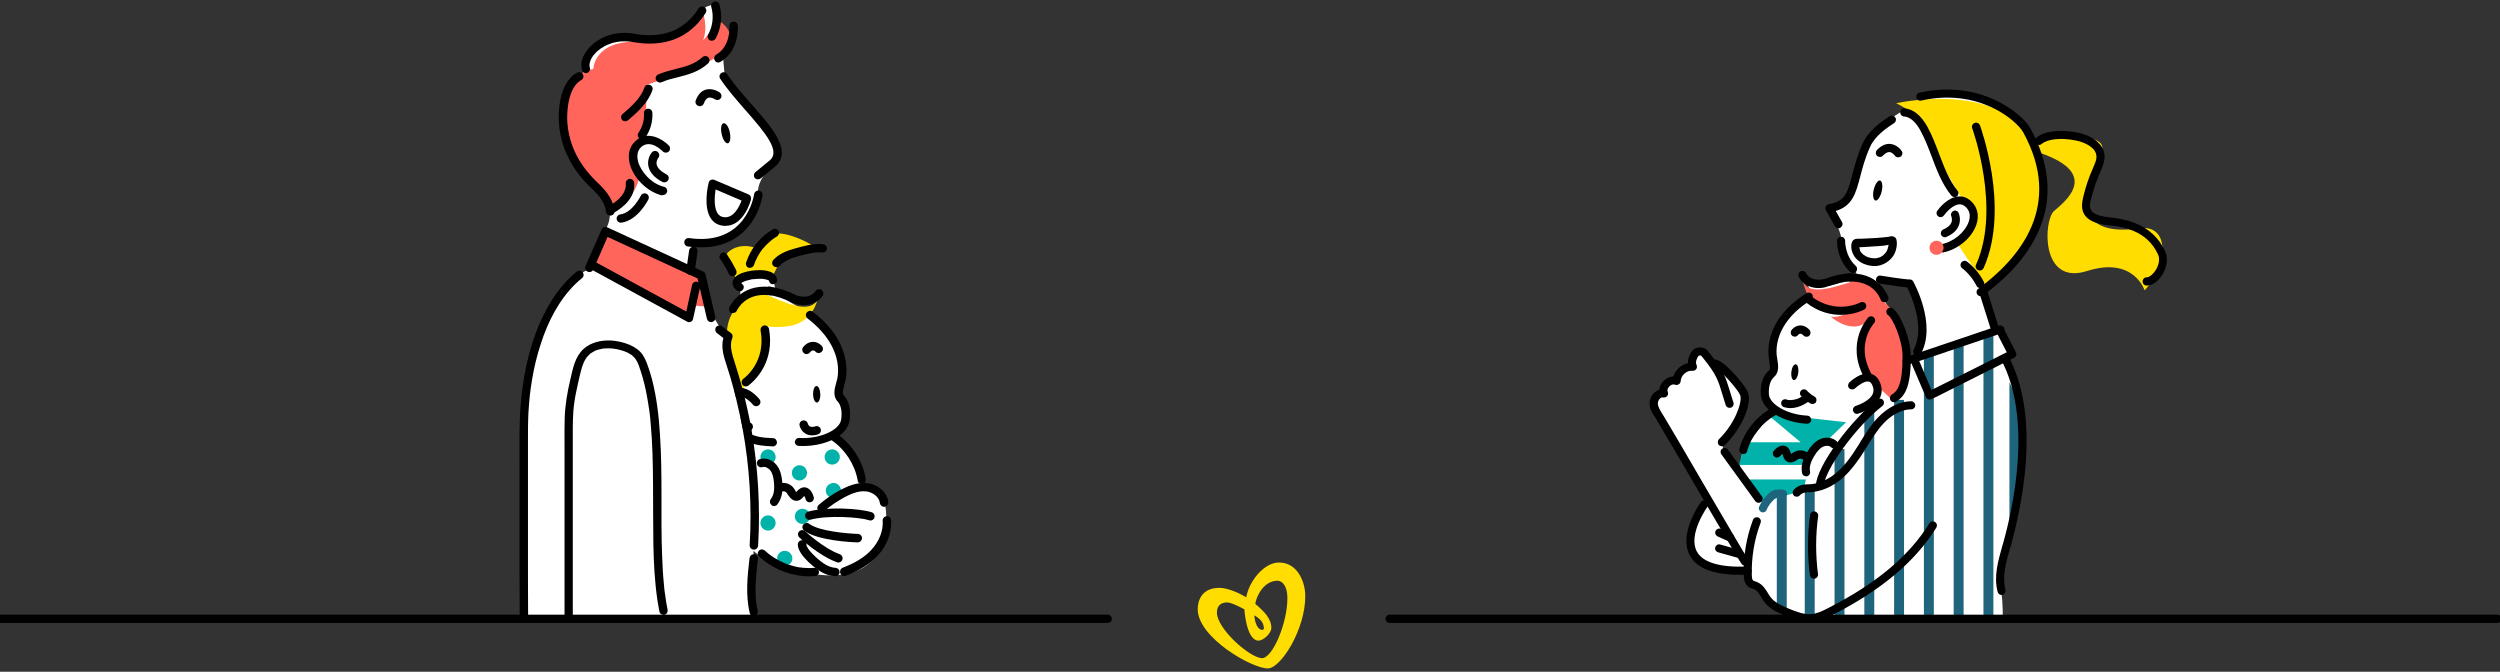 <?xml version="1.0" encoding="utf-8"?>
<!-- Generator: Adobe Illustrator 26.2.1, SVG Export Plug-In . SVG Version: 6.00 Build 0)  -->
<svg version="1.1" id="Layer_1" xmlns="http://www.w3.org/2000/svg" xmlns:xlink="http://www.w3.org/1999/xlink" x="0px" y="0px"
	 viewBox="0 0 1511 406" style="enable-background:new 0 0 1511 406;" xml:space="preserve">
<rect x="0" y="0" width="1511" height="406" fill="#333333" stroke="none"/>
<style type="text/css">
	.st0{fill:#FFFFFF;}
	.st1{fill:#FFDD00;}
	.st2{fill:#00B2A9;}
	.st3{fill:#1E647D;}
	.st4{fill:#FF655B;}
	.st5{fill-rule:evenodd;clip-rule:evenodd;fill:#FFDD00;}
	.st6{fill:none;stroke:#000000;stroke-width:5;stroke-linecap:round;stroke-linejoin:round;stroke-dasharray:2000,300;}
</style>
<path class="st0" d="M1234,125.8c0.3-9.7,0.6-33.4-10.3-49c-7-10-11.6-11.4-11.6-11.4s-37.1-11.5-43.3-9.3
	c-6.2,2.2-32.5,19.7-35.2,21.5c-2.6,1.7-10.9,30.5-12.8,33.8c-1.9,3.3-8.1,13.8-12.2,14.5c-4,0.7-2.2,2.2-1.1,4.6
	c1.1,2.4,5.7,9.7,5.7,16.7s7.5,15.7,8,16.4c0.6,0.7,1.2,2.9,1.2,2.9s-16.2,8.3-21.7,6.1c-5.5-2.2-8.1-3.2-8.8-3.5
	c-0.7-0.3,4.6,10.1,0,12.3c-4.6,2.2-18.5,14-18,19.3c0.5,5.3-4.7,7.5-2.5,16.5c2.2,9-5,13.8-5,13.8s2.2,13.8,4.5,15.7
	c2.3,1.9-16.8,22.8-17.7,26.1c-0.9,3.3-2,12.5-2,12.5s-11.8-15-10.5-18c1.3-2.9,13.9-15.8,13.8-20.9c-0.2-5.1-2.4-13.6-4.8-16.6
	c-2.4-3-12.8-9.5-14.9-10.3c-2-0.8-6.5-8.9-7.9-7.4c-1.4,1.5-2.8,7.9-6.3,10.1c-3.4,2.2-20.9,17.3-21.2,19.7
	c-0.4,2.3,32.8,60.5,32.8,60.5s-10.8,13.9-11.4,19s1.2,23.8,32.8,24c0,0,3.2,8.1,6.8,9.7c3.7,1.7,14.1,19.1,26.4,18.4
	c12.3-0.6,14.9,0,14.9,0l108.8,0c0,0,0-11.1-0.9-15c-0.9-3.8,0.6-24.6,2.4-27.9c1.8-3.3,13.2-48.1,10.1-71.9
	c-3.1-23.8-10.1-41.7-10.1-41.7s6-1.6,5.4-3.2c-0.6-1.6-8.1-14.8-8.1-14.8l-3.8,0.6l-7.7-22.9c0,0,13.3-11.8,17.4-15.8
	S1233.7,135.6,1234,125.8L1234,125.8z M1159.1,215.8l-6.6,0.6l-7.4-23.7l-10.4-18.8l1.4-4.5l12.4,1.3l4.7,0.5c0,0,9,24,9.1,25.5
	C1162.4,198.2,1159.1,215.8,1159.1,215.8L1159.1,215.8z"/>
<path class="st1" d="M1146,62.4c0,0,15.4,6.5,20.2,20.4c4.8,13.9,20.2,38,20.2,38s9.8,11.6,3.9,16.8c-5.9,5.3-8.4,8-8.4,8l17.7,26.4
	c0,0,48.2-20.7,30.5-79.8C1218.7,54.1,1166.8,58.1,1146,62.4z"/>
<path class="st2" d="M1115.8,255.2l-48.4-5.4l20.9,17.5h-33.7l-3.5,13.7h42.1l1.2-8.7l1.9,1.6L1115.8,255.2z"/>
<path class="st3" d="M1079.9,293.7h-6v75.6h6V293.7z"/>
<path class="st3" d="M1096.8,293.7h-6v79.9h6V293.7z"/>
<path class="st3" d="M1114.8,271.4h-6v102.2h6V271.4z"/>
<path class="st3" d="M1132.8,249.2h-6v124.4h6V249.2z"/>
<path class="st3" d="M1150.8,241.7h-6v131.9h6V241.7z"/>
<path class="st3" d="M1168.8,214.6h-6v159h6V214.6z"/>
<path class="st3" d="M1186.8,206.2h-6v167.4h6V206.2z"/>
<path class="st3" d="M1204.8,202.4h-6v171.2h6V202.4z"/>
<path class="st3" d="M1220.5,300.8l-6,13.7V231l6,12.4V300.8z"/>
<path class="st1" d="M1229.8,84.3c0,0,47.6-7,40,7.9c-18.2,35.7-7.5,50.3,23.2,45.8c18.2-2.7,18,21.5,3.2,37.5
	c0,0-6.5-20.7-34.8-11.7c-28.3,9-26.3-30.7-19.9-36.3c6.4-5.6,30.4-23.6-12.9-36.5L1229.8,84.3L1229.8,84.3z"/>
<path class="st2" d="M1089.8,296.5l-24.8,7l-10.5-13.7h37L1089.8,296.5z"/>
<path class="st4" d="M1137.9,181.8c0.4-0.7-6.7-14.8-14.5-12.7c-12.4,3.3-29.5,10.9-33.6,0.9c0,0,1.4,14,15.7,17.2
	c7.3,1.6,11.1,1.5,13.1,0.9c-2.8,1.6-7.9,4.1-12,3.3c0,0,7,6.6,15.2,5.9c1.8-0.1,3.7-0.9,5.3-1.9c-3.3,8.2-6.7,22.5,2.8,33.7
	l13.8,12.6C1145.6,241.9,1166,205.5,1137.9,181.8z"/>
<path d="M1112.6,190.3c-6,0-13.4-1.6-20.8-7.3c-1.1-0.8-1.3-2.4-0.5-3.4c0.8-1.1,2.4-1.3,3.4-0.5c15,11.3,29.1,4,29.7,3.7
	c1.2-0.6,2.7-0.2,3.3,1c0.6,1.2,0.2,2.7-1,3.3C1126.4,187.3,1120.7,190.3,1112.6,190.3L1112.6,190.3z"/>
<path d="M1128.8,229.3c-0.9,0-1.7-0.5-2.2-1.3c-5.8-10.7-4.9-19.8-3.1-25.7c2-6.3,5.4-10.1,5.5-10.3c0.9-1,2.5-1.1,3.5-0.2
	c1,0.9,1.1,2.5,0.2,3.5c-0.5,0.5-11.3,13-1.8,30.3c0.7,1.2,0.2,2.7-1,3.3C1129.6,229.2,1129.2,229.3,1128.8,229.3L1128.8,229.3z"/>
<path d="M1099.2,174.1c-4.1,0-9.1-1.4-12-6.6c-0.7-1.2-0.2-2.7,0.9-3.4c1.2-0.7,2.7-0.3,3.4,0.9c3.2,5.7,10.4,3.8,11.2,3.6
	c5.7-2.1,11-3.3,15.7-3.4c0,0,0,0,0.1,0c1.3,0,2.4,1.1,2.5,2.4c0,1.4-1,2.5-2.4,2.5c-4.2,0.1-9,1.2-14.2,3.1l-0.1,0
	C1102.8,173.8,1101.1,174.1,1099.2,174.1L1099.2,174.1z"/>
<path d="M1138.9,182.7c-1,0-2-0.7-2.3-1.7c-0.2-0.5-3.8-10.8-17.5-10.8c-0.2,0-0.4,0-0.7,0c-1.3,0-2.5-1-2.5-2.4
	c0-1.4,1-2.5,2.4-2.5c0.3,0,0.5,0,0.8,0c17.4,0,22.1,14.1,22.2,14.2c0.4,1.3-0.3,2.7-1.6,3.1
	C1139.4,182.7,1139.2,182.7,1138.9,182.7L1138.9,182.7z"/>
<path d="M1092.3,256.1c0,0-0.1,0-0.1,0c-13.1-0.6-27.5-7.5-28-17.8c-0.3-6.3,1.4-11.3,4.8-14.2c1.1-0.9,0.8-3.2,0.3-6.2
	c-0.2-1-0.3-2.1-0.4-3.1c-0.6-7.4,1.6-15.3,6.3-22.2c3.9-5.7,9.5-10.9,16.7-15.4c1.2-0.7,2.7-0.4,3.4,0.8c0.7,1.2,0.4,2.7-0.8,3.4
	c-6.6,4.1-11.7,8.8-15.2,14c-4.1,6-6,12.7-5.5,19c0.1,0.8,0.2,1.7,0.4,2.7c0.6,3.5,1.3,7.9-2,10.8c-2.2,1.9-3.3,5.6-3.1,10.2
	c0.3,6.4,11.4,12.6,23.2,13.1c1.4,0.1,2.4,1.2,2.4,2.6C1094.7,255,1093.6,256.1,1092.3,256.1L1092.3,256.1z"/>
<path d="M1144.7,243.1c-0.8,0-1.6-0.4-2.1-1.2c-0.7-1.2-0.3-2.7,0.8-3.4c3.2-2,6.6-5.6,6.5-23.4c-0.1-9.8-6-22.9-8.7-24.6
	c-1.1-0.7-1.5-2.3-0.7-3.4c0.7-1.1,2.3-1.5,3.4-0.7c4.5,2.9,10.9,17.9,11,28.7c0.1,18.3-3.4,24.3-8.8,27.6
	C1145.6,243,1145.2,243.1,1144.7,243.1L1144.7,243.1z"/>
<path d="M1086.9,225.2c-0.3,2.6-1.5,4.7-2.7,4.5c-1.2-0.1-1.8-2.4-1.5-5c0.3-2.6,1.5-4.7,2.7-4.5
	C1086.5,220.3,1087.2,222.6,1086.9,225.2z"/>
<path d="M1197.1,179c-0.8,0-1.5-0.3-2-1c-0.8-1.1-0.6-2.6,0.5-3.4c25.7-18.9,51.4-50.6,27.3-94.5c-4.2-7.6-27.4-27.1-61.7-19.3
	c-1.3,0.3-2.6-0.5-2.9-1.9c-0.3-1.3,0.5-2.6,1.9-2.9c20.1-4.5,35.9-0.1,45.6,4.4c11.1,5.2,18.9,12.6,21.5,17.4
	c11.3,20.7,13.3,40.7,5.8,59.5c-5.9,14.9-17.5,28.8-34.6,41.3C1198.1,178.9,1197.6,179.1,1197.1,179L1197.1,179z"/>
<path d="M1196.5,163.5c-0.3,0-0.7-0.1-1-0.2c-1.2-0.6-1.8-2-1.2-3.3c15.3-33.7-2.1-82-2.3-82.5c-0.5-1.3,0.2-2.7,1.5-3.2
	c1.3-0.5,2.7,0.2,3.2,1.5c0.2,0.5,4.6,12.7,7.2,29.5c2.4,15.6,3.4,38-5,56.7C1198.4,163,1197.5,163.5,1196.5,163.5L1196.5,163.5z"/>
<path d="M1181.3,119.1c-0.7,0-1.4-0.3-1.9-0.9c-5.7-7-8.8-15.4-11.9-23.6c-2-5.3-4.1-10.8-6.8-15.7c-2-3.7-5.4-8.2-9.9-8.5
	c-1.4-0.1-2.4-1.3-2.3-2.6c0.1-1.4,1.3-2.4,2.6-2.3c5.2,0.4,10,4.2,13.8,11.1c2.9,5.2,5,10.9,7.1,16.4c3.1,8.1,5.9,15.8,11.1,22.2
	c0.9,1.1,0.7,2.6-0.3,3.5C1182.4,118.9,1181.8,119.1,1181.3,119.1L1181.3,119.1z"/>
<path d="M997,243.8c0-2.7,1.4-5.4,3.5-7c0.8-0.6,1.5-1,2.4-1.2c0.1-2,1.1-3.9,2.7-5.5c1.7-1.6,3.8-2.5,5.8-2.6
	c0.6-2,1.8-3.8,3.5-5.3c1.6-1.4,3.4-2.3,5.3-2.7c-0.1-1.6,0.3-3.2,1-4.9c0.4-0.8,1.8-3.6,3.9-4.2c4.9-1.4,6.8,1.2,7.7,2.5
	c0.1,0.1,0.2,0.3,0.3,0.4c8.8,10.9,9.7,14.1,12.9,24.6c0.5,1.6,1,3.4,1.7,5.4c0.4,1.3-0.3,2.7-1.6,3.1c-1.3,0.4-2.7-0.3-3.1-1.6
	c-0.6-2.1-1.2-3.9-1.7-5.5c-3-10-3.8-12.7-12-23c-0.2-0.2-0.3-0.4-0.5-0.6c-0.7-0.9-0.8-1.1-2.1-0.7c-0.7,0.7-2.3,3.6-1.3,5.6
	c0.4,0.8,0.3,1.8-0.2,2.5c-0.5,0.7-1.4,1.1-2.3,1c-1.6-0.2-3.3,0.4-4.8,1.7c-1.4,1.2-2.2,2.9-2.3,4.5c0,0.8-0.5,1.6-1.2,2
	c-0.7,0.4-1.6,0.5-2.3,0.2c-1.2-0.5-2.5,0.2-3.3,1c-0.8,0.8-1.6,2.1-1,3.3c0.4,0.9,0.2,1.9-0.4,2.6c-0.6,0.7-1.6,1-2.5,0.8
	c-0.5-0.1-1,0-1.5,0.4c-0.9,0.7-1.6,2-1.6,3.1c0,2.1,1.3,4.1,2.6,6.3c0.3,0.5,0.6,1,0.9,1.4c5.2,8.7,14.5,24.5,23.4,39.9
	c12.8,21.8,25.9,44.3,27.6,46.7c0.8,1.1,0.5,2.7-0.6,3.4c-0.4,0.3-0.9,0.4-1.4,0.4c-0.8,0-1.5-0.4-2-1.1
	c-1.8-2.6-14.4-24.2-27.8-47.1c-9-15.3-18.2-31.2-23.4-39.8c-0.3-0.5-0.5-0.9-0.8-1.4C998.8,250.1,997,247.2,997,243.8z"/>
<path d="M1040.7,269.7c-0.6,0-1.3-0.2-1.8-0.7c-0.9-1-0.9-2.5,0-3.5c9.5-9.3,14-21.7,13-26.2c-0.8-3.4-12.8-16.6-15.7-17.2
	c-1.3-0.2-2.3-1.4-2.1-2.7c0.2-1.4,1.4-2.3,2.8-2.1c3.2,0.4,8,5.1,11.6,9c1.2,1.4,7.4,8.3,8.3,11.9c1.6,6.6-3.8,20.6-14.3,30.8
	C1041.9,269.4,1041.3,269.7,1040.7,269.7z"/>
<path d="M1147.2,95.1c-0.8,0-1.6-0.4-2-1.1c-0.4-0.5-1.6-1.9-3.1-2.1c-1.2-0.1-2.6,0.6-4.1,2.2c-0.9,1-2.5,1-3.5,0.1
	c-1-0.9-1-2.5-0.1-3.5c2.6-2.7,5.3-4,8.2-3.7c4.1,0.4,6.5,3.9,6.8,4.3c0.8,1.1,0.4,2.7-0.7,3.4C1148.1,95,1147.7,95.1,1147.2,95.1
	L1147.2,95.1z"/>
<path d="M1111.2,138c-0.9,0-1.7-0.5-2.2-1.3l-5.4-9.6c-0.4-0.7-0.4-1.6-0.1-2.3c0.3-0.7,1-1.2,1.8-1.4c10-1.6,11.4-7,14.2-17.8
	c1.4-5.3,3.1-11.9,6.4-19.1c3.7-8,11.8-13.4,16.2-16.2c1.1-0.7,2.7-0.4,3.4,0.7c0.8,1.1,0.4,2.7-0.7,3.4c-4,2.6-11.3,7.4-14.4,14.1
	c-3.1,6.8-4.7,12.9-6.1,18.3c-2.6,9.8-4.6,17.7-14.8,20.7l3.8,6.7c0.7,1.2,0.2,2.7-0.9,3.4C1112,137.9,1111.6,138,1111.2,138
	L1111.2,138z"/>
<path d="M1158.8,214.9c-0.4,0-0.8-0.1-1.2-0.3c-1.2-0.6-1.6-2.1-1-3.3c7.2-13.2-1.4-32.6-3.9-37.6c-2.3-0.2-7-0.8-16.8-2.3
	c-1.3-0.2-2.3-1.5-2-2.8c0.2-1.3,1.5-2.3,2.8-2c13.8,2.2,16.8,2.3,17.2,2.3c1-0.1,2,0.3,2.5,1.3c0.6,1.1,14.2,26,4.6,43.6
	C1160.6,214.4,1159.7,214.9,1158.8,214.9L1158.8,214.9z"/>
<path d="M1120,165c-0.6,0-1.2-0.2-1.7-0.6c-8.3-7.6-8-18.4-8-18.9c0-1.4,1.2-2.4,2.5-2.4c1.4,0,2.4,1.2,2.4,2.5
	c0,0.1-0.2,9.1,6.4,15.1c1,0.9,1.1,2.5,0.2,3.5C1121.3,164.7,1120.6,165,1120,165L1120,165z"/>
<path d="M1173.8,152.5c-1.2,0-2.2-0.8-2.4-2c-0.2-1.3,0.6-2.6,2-2.9c7.3-1.4,14.3-7.2,16.5-13.6c0.8-2.3,1.2-5.7-1.3-8.4
	c-1.4-1.5-2.8-2.2-4.4-2.1c-3.9,0.2-8,4.9-9.3,6.7c-0.8,1.1-2.3,1.4-3.4,0.6c-1.1-0.8-1.4-2.3-0.6-3.4c0.6-0.9,6.1-8.3,13-8.7
	c2.1-0.1,5.3,0.4,8.3,3.8c3.2,3.5,4,8.3,2.3,13.3c-2.7,8-11.2,15.1-20.2,16.8C1174.1,152.5,1173.9,152.5,1173.8,152.5z"/>
<path d="M1297.5,172.6L1297.5,172.6c-1.4,0-2.5-1.1-2.5-2.5c0-1.4,1.1-2.5,2.5-2.5h0c1.6,0,3.7-1.7,5.3-4.2c1.7-2.6,2.9-6.4,1.6-9.4
	c-6.8-15.2-22.2-17-29.6-17.8c-1-0.1-1.9-0.2-2.6-0.3c-5.3-0.9-10.9-2.5-13.1-7.6c-1.2-3-0.7-6.2,0-9.2c1.4-6,3.4-11.9,5.9-17.5
	l0.2-0.5c1-2.3,2-4.5,1.9-6.6c-0.2-5.3-6.9-8.5-12.5-9.6c-8.9-1.8-17.1-0.9-20.6,2.1c-1,0.9-2.6,0.8-3.5-0.2c-0.9-1-0.8-2.6,0.2-3.5
	c5.6-4.9,16.4-4.8,24.8-3.2c7.7,1.5,16.1,6.1,16.5,14.2c0.1,3.3-1.2,6.3-2.3,8.9l-0.2,0.5c-2.4,5.4-4.3,11-5.7,16.7
	c-0.5,2-1,4.4-0.2,6.1c1.2,2.9,5.4,4,9.3,4.6c0.6,0.1,1.4,0.2,2.3,0.3c7.6,0.9,25.5,2.9,33.5,20.7c1.8,4.1,1.1,9.4-1.9,14.1
	C1304.4,170.1,1300.8,172.6,1297.5,172.6L1297.5,172.6z"/>
<path d="M1175.5,143.4c-1,0-1.9-0.6-2.3-1.5c-0.5-1.3,0.1-2.7,1.3-3.2c2.6-1.1,4.2-2.5,4.9-4.1c0.8-1.9,0-3.8,0-3.8
	c-0.6-1.2,0-2.7,1.2-3.3c1.2-0.6,2.7,0,3.2,1.2c0.2,0.4,1.6,3.8,0.1,7.6c-1.2,3-3.7,5.3-7.6,6.9
	C1176.2,143.4,1175.8,143.4,1175.5,143.4z"/>
<path d="M1100,296.1C1100,296.1,1100,296.1,1100,296.1c-1.4,0-2.5-1.2-2.5-2.5c0.3-12,21.9-40.4,37.3-52.2c1.1-0.8,2.6-0.6,3.4,0.5
	c0.8,1.1,0.6,2.6-0.5,3.5c-15.3,11.7-35.2,38.8-35.3,48.3C1102.5,295.1,1101.4,296.1,1100,296.1L1100,296.1z"/>
<path d="M1053.7,274.4c-0.2,0-0.4,0-0.7-0.1c-1.3-0.4-2.1-1.7-1.7-3c2.9-10.5,10-19.5,19.6-24.7c1.2-0.7,2.7-0.2,3.3,1
	c0.7,1.2,0.2,2.7-1,3.3c-8.2,4.5-14.7,12.6-17.2,21.7C1055.8,273.7,1054.8,274.5,1053.7,274.4L1053.7,274.4z"/>
<path d="M1051.6,347.4c-16,0-26.1-3.9-30.3-11.7c-7-13.1,6.2-31.6,6.8-32.3c0.8-1.1,2.3-1.3,3.4-0.5c1.1,0.8,1.3,2.3,0.5,3.4
	c-0.2,0.2-12,16.8-6.4,27.1c3.6,6.6,14.1,9.7,30.5,9c1.4,0,2.5,1,2.6,2.4c0.1,1.4-1,2.5-2.4,2.6
	C1054.7,347.3,1053.1,347.4,1051.6,347.4L1051.6,347.4z"/>
<path d="M1050.9,337.2c-0.2,0-0.4,0-0.7-0.1l-11.8-3.3c-1.3-0.4-2.1-1.7-1.7-3c0.4-1.3,1.7-2.1,3-1.7l11.8,3.3
	c1.3,0.4,2.1,1.7,1.7,3C1053,336.5,1052,337.3,1050.9,337.2L1050.9,337.2z"/>
<path d="M1091.6,287.9c-1.1,0-2.2-0.8-2.4-1.9c-0.9-4.2,0.3-8.7,3.7-13.8c1.5-2.3,3.6-5,6.8-6.6c3.6-1.8,8-1.3,10.5,1.2
	c1,1,1,2.5,0,3.5c-1,1-2.5,1-3.5,0c-1.2-1.2-3.4-1-4.9-0.3c-2.1,1-3.7,3.1-4.8,4.9c-2.6,4-3.6,7.3-3,10.1c0.3,1.3-0.6,2.6-1.9,2.9
	C1091.9,287.8,1091.8,287.9,1091.6,287.9L1091.6,287.9z"/>
<path d="M1082.2,279.5c-0.6,0-1.3-0.1-2-0.5c-1.8-0.9-2.3-2.7-2.6-3.8c-0.1-0.2-0.2-0.6-0.3-0.8c-0.3,0.2-0.9,0.6-1.5,1.3
	c-0.9,1-2.5,1.1-3.5,0.2c-1-0.9-1.1-2.4-0.2-3.5c2.7-3.1,5.8-3.9,8.1-2.2c1.4,1,1.8,2.5,2.1,3.6c0.1,0.2,0.1,0.4,0.2,0.6
	c0.3-0.2,0.7-0.4,0.9-0.6c0.4-0.3,0.9-0.6,1.4-0.8c2.7-1.4,6.1-0.9,8.3,1.1c1,0.9,1.1,2.5,0.2,3.5c-0.9,1-2.5,1.1-3.5,0.2
	c-0.7-0.6-1.9-0.8-2.8-0.4c-0.3,0.1-0.6,0.4-0.9,0.6C1085.2,278.6,1083.8,279.5,1082.2,279.5L1082.2,279.5z"/>
<path d="M1137.3,115.7c-0.8,3.3-2.5,5.8-3.8,5.5c-1.3-0.3-1.8-3.3-1-6.6c0.8-3.3,2.5-5.8,3.8-5.5
	C1137.6,109.4,1138.1,112.4,1137.3,115.7z"/>
<path d="M1196.8,174.1c-0.9,0-1.8-0.5-2.2-1.4c-2.1-4.1-5.1-7.8-8.7-10.6c-1.1-0.8-1.3-2.4-0.4-3.5c0.8-1.1,2.4-1.3,3.5-0.4
	c4.2,3.3,7.7,7.5,10.1,12.3c0.6,1.2,0.1,2.7-1.1,3.3C1197.6,174.1,1197.2,174.1,1196.8,174.1z"/>
<path d="M1205.5,200.6c-1,0-2-0.7-2.3-1.7l-6.8-21.6c-0.4-1.3,0.3-2.7,1.6-3.1c1.3-0.4,2.7,0.3,3.1,1.6l6.8,21.6
	c0.4,1.3-0.3,2.7-1.6,3.1C1206,200.6,1205.7,200.6,1205.5,200.6L1205.5,200.6z"/>
<path d="M1062.9,303.9c-0.8,0-1.5-0.4-2-1l-20.5-28.3c-0.8-1.1-0.6-2.6,0.5-3.4c1.1-0.8,2.6-0.6,3.4,0.5l20.6,28.3
	c0.8,1.1,0.6,2.6-0.5,3.4C1063.9,303.7,1063.4,303.9,1062.9,303.9L1062.9,303.9z"/>
<path d="M1085.9,300.2c-0.6,0-1.2-0.2-1.6-0.6c-1-0.9-1.1-2.5-0.2-3.5c2.9-3.3,7.1-3.4,9.1-3.4l0.4,0c5.6-0.2,11.5-2.8,16.7-7.3
	c5.1-4.4,9-10.1,12.2-15.2c0.7-1,1.3-2,1.9-3.1c3.1-5,6.3-10.2,10.5-14.6c6-6.3,13.2-9.9,20.2-10h0c1.3,0,2.4,1.1,2.5,2.4
	c0,1.4-1.1,2.5-2.4,2.5c-7.7,0.1-13.8,5.3-16.7,8.4c-3.9,4.1-6.9,9-9.9,13.8c-0.7,1-1.3,2.1-1.9,3.1c-3.4,5.3-7.6,11.4-13.1,16.3
	c-6,5.2-13,8.2-19.7,8.5l-0.4,0c-1.6,0-4.1,0.1-5.6,1.8C1087.3,300,1086.6,300.2,1085.9,300.2L1085.9,300.2z"/>
<path d="M1096.3,349.7c-1.2,0-2.3-0.9-2.4-2.1c-1.6-12.1-1.5-24.3,0.1-36.4c0.2-1.3,1.4-2.3,2.8-2.1c1.3,0.2,2.3,1.4,2.1,2.8
	c-1.6,11.6-1.6,23.5-0.1,35.1c0.2,1.3-0.8,2.6-2.1,2.8C1096.5,349.7,1096.4,349.7,1096.3,349.7L1096.3,349.7z"/>
<path class="st3" d="M1065.5,309.7c-0.3,0-0.7-0.1-1-0.2c-1.2-0.6-1.8-2-1.3-3.2c1.3-2.9,3.1-5.5,5.4-7.7c0.7-0.7,1.7-1.6,3-2.1
	c2.2-0.9,4.6-0.7,6.3-0.5c1.4,0.2,2.3,1.4,2.2,2.7c-0.2,1.4-1.4,2.3-2.7,2.2c-1.3-0.2-2.8-0.3-3.8,0.1c-0.6,0.2-1.1,0.7-1.6,1.1
	c-1.8,1.7-3.3,3.8-4.3,6.1C1067.4,309.2,1066.4,309.7,1065.5,309.7z"/>
<path d="M1093.5,376c-4.9,0-9.5-1.8-13.6-3.5c-4.4-1.8-10-4-13.5-8.6c-0.8-1-1.4-2.1-2-3.1c-1.2-2-2.3-3.8-3.9-4.5
	c-0.3-0.1-0.7-0.3-1-0.4c-0.9-0.3-2.1-0.7-3.1-1.5c-2.3-2-2.4-5.2-2.5-6.7c-0.3-11.3,1.6-22.9,5.6-33.5c0.5-1.3,1.9-1.9,3.2-1.4
	c1.3,0.5,1.9,1.9,1.4,3.2c-3.8,10-5.6,21-5.3,31.7c0,0.7,0.1,2.5,0.7,3.1c0.3,0.2,0.8,0.4,1.4,0.6c0.5,0.2,1,0.3,1.5,0.6
	c3,1.4,4.6,4,6.1,6.4c0.6,1,1.1,1.9,1.7,2.6c2.7,3.5,7.4,5.4,11.5,7.1c4,1.6,8.6,3.4,12.9,3.1c3.4-0.3,6.8-1.8,10.2-3.6
	c29.1-14.8,49.2-31.6,61.3-51.3c0.7-1.2,2.2-1.5,3.4-0.8c1.2,0.7,1.5,2.2,0.8,3.4c-12.7,20.5-33.3,37.9-63.3,53.1
	c-3.9,2-7.7,3.8-12,4.1C1094.5,376,1094,376.1,1093.5,376L1093.5,376z"/>
<path d="M1209.8,359.6c-1.1,0-2.1-0.7-2.4-1.8c-2.5-9.3,0.2-18.5,2.7-27.5c0.2-0.7,0.4-1.3,0.6-2c6-21.3,17.9-74.8-1.1-110.7
	c-0.6-1.2-0.2-2.7,1-3.3c1.2-0.6,2.7-0.2,3.3,1c8.8,16.5,12.3,38,10.5,63.9c-1.4,20-5.7,38.5-9,50.4c-0.2,0.7-0.4,1.3-0.6,2
	c-2.4,8.3-4.8,17-2.7,24.9c0.3,1.3-0.4,2.7-1.8,3C1210.3,359.6,1210.1,359.6,1209.8,359.6L1209.8,359.6z"/>
<path d="M1092.2,203.5c-0.8,0.1-1.6-0.1-2.1-0.7c-0.5-0.5-1.3-1.2-2-1.1c-0.8,0-1.4,0.8-1.4,0.8c-0.8,1.1-2.3,1.3-3.4,0.5
	c-1.1-0.8-1.3-2.4-0.5-3.5c0.2-0.3,2-2.6,5-2.8c1.4-0.1,3.6,0.3,5.8,2.6c0.9,1,0.9,2.5,0,3.5
	C1093.2,203.3,1092.7,203.5,1092.2,203.5L1092.2,203.5z"/>
<path d="M1045.6,327.3c-0.3,0-0.7-0.1-1-0.2l-6.5-2.9c-1.2-0.6-1.8-2-1.2-3.3c0.6-1.2,2-1.8,3.3-1.2l6.5,2.9c1.2,0.6,1.8,2,1.2,3.3
	C1047.5,326.7,1046.6,327.3,1045.6,327.3z"/>
<path d="M1122.4,250.2c-1.1,0-2-0.7-2.4-1.8c-0.4-1.3,0.4-2.7,1.7-3.1c2.2-0.7,8.4-3.2,10.2-7.2c0.7-1.6,0.6-3.4-0.3-5.4
	c-0.8-1.7-1.7-2-2.2-2.1c-2.5-0.5-6.6,2.6-8.2,4.1c-1,0.9-2.5,0.9-3.5,0c-1-1-0.9-2.5,0-3.5c0.7-0.7,6.8-6.4,12.5-5.4
	c1.8,0.3,4.2,1.4,5.8,4.8c1.6,3.3,1.7,6.5,0.4,9.5c-3.1,6.8-12.9,9.8-13.3,9.9C1122.8,250.1,1122.6,250.2,1122.4,250.2L1122.4,250.2
	z"/>
<path d="M1166.2,241.5c-0.3,0-0.6,0-0.8-0.2c-0.6-0.2-1.2-0.7-1.4-1.3l-8.3-19.4c-0.5-1.3,0-2.7,1.3-3.2c1.2-0.5,2.7,0,3.2,1.3
	l7.2,17l45.5-22.8l-6.1-11.8c-0.6-1.2-0.2-2.7,1.1-3.3c1.2-0.6,2.7-0.1,3.3,1.1l7.2,14c0.3,0.6,0.4,1.3,0.2,1.9
	c-0.2,0.6-0.7,1.1-1.2,1.4l-50,25.1C1166.9,241.4,1166.5,241.5,1166.2,241.5L1166.2,241.5z"/>
<path d="M1152.4,220.7c-1,0-2-0.6-2.3-1.7c-0.4-1.3,0.3-2.7,1.5-3.1l56.6-19.1c1.3-0.4,2.7,0.3,3.1,1.5c0.4,1.3-0.2,2.7-1.5,3.1
	l-56.6,19.1C1152.9,220.7,1152.7,220.7,1152.4,220.7z"/>
<path class="st4" d="M1171.4,153.9c2.3-0.5,3.7-2.8,3.2-5.1c-0.5-2.3-2.8-3.7-5.1-3.2c-2.3,0.5-3.7,2.8-3.2,5.1
	C1166.8,153,1169.1,154.5,1171.4,153.9z"/>
<path d="M1088.6,239.4c1.6,1.8,3.6,3.3,5.7,4.5c0.5,0.3,1.3,0.4,1.9,0.2c0.6-0.2,1.2-0.6,1.4-1.1c0.6-1.2,0.3-2.6-0.9-3.3
	c-0.9-0.5-1.8-1.1-2.7-1.8l0.5,0.4c-0.9-0.7-1.7-1.5-2.5-2.3c-0.4-0.5-1.1-0.7-1.7-0.7c-0.6,0-1.3,0.3-1.7,0.7
	c-0.4,0.4-0.7,1.1-0.7,1.7C1087.9,238.4,1088.2,238.9,1088.6,239.4L1088.6,239.4z"/>
<path d="M1091.5,238c-1,0.7-1.9,1.4-3,2c-0.5,0.3-1,0.5-1.5,0.8c-0.1,0-0.7,0.3-0.3,0.1c-0.3,0.1-0.6,0.2-0.9,0.3
	c-0.5,0.2-1.1,0.3-1.7,0.4c-0.1,0-1,0.2-0.6,0.1c-0.2,0-0.5,0-0.7,0.1c-0.6,0-1.1,0-1.7,0c-0.3,0-0.3,0-0.1,0
	c-0.2,0-0.3-0.1-0.5-0.1c-0.3-0.1-0.6-0.2-0.9-0.3c-1.2-0.4-2.7,0.4-3,1.7c-0.3,1.3,0.4,2.6,1.7,3c5.5,1.7,11.1-0.6,15.5-3.9
	c1-0.8,1.6-2.1,0.9-3.3C1094.2,237.8,1092.6,237.2,1091.5,238L1091.5,238z"/>
<path d="M1143.7,147.6l-1.2-0.2l-0.9-0.9c-0.1-0.2-0.1-0.8-0.1-0.2c0,0.2,0,0.3,0,0.5c0,0.4,0,0.8,0,1.2c0,0.2,0,0.3-0.1,0.5
	c0.1-0.5-0.1,0.3-0.1,0.3c-0.1,0.4-0.2,0.8-0.3,1.2c-0.1,0.2-0.2,0.5-0.2,0.7c0,0.1-0.2,0.4,0,0.1c-0.2,0.4-0.3,0.7-0.5,1
	c-0.1,0.1-0.2,0.3-0.2,0.4c0,0-0.5,0.6-0.2,0.3c-0.2,0.3-0.5,0.6-0.8,0.9s-0.6,0.5-0.8,0.8c-0.5,0.5,0.2-0.1-0.1,0.1
	c-0.1,0.1-0.3,0.2-0.4,0.3c-0.3,0.2-0.6,0.4-1,0.6c-0.1,0.1-0.3,0.1-0.4,0.2c-0.5,0.3,0.3-0.1-0.2,0.1c-0.7,0.2-1.4,0.4-2.1,0.6
	c-0.5,0.1-0.1,0,0,0c-0.2,0-0.4,0-0.6,0c-0.3,0-0.7,0-1.1,0c-0.3,0-0.7-0.1-1.1-0.1c0.5,0.1,0.1,0-0.1,0c-0.2,0-0.3-0.1-0.5-0.1
	c-0.6-0.1-1.2-0.3-1.8-0.5c-0.2-0.1-0.7-0.2-0.8-0.3c0.3,0.2,0.3,0.2,0.1,0c-0.2-0.1-0.3-0.1-0.4-0.2c-0.4-0.2-0.9-0.5-1.3-0.8
	c-0.1-0.1-0.2-0.1-0.3-0.2c-0.3-0.2,0.5,0.4,0.1,0.1c-0.2-0.2-0.3-0.3-0.5-0.5c-0.1-0.1-0.9-0.9-0.9-0.9c0,0,0.4,0.5,0.1,0.1
	c0-0.1-0.1-0.2-0.2-0.2c-0.1-0.2-0.2-0.3-0.3-0.5c-0.1-0.1-0.2-0.3-0.2-0.4c-0.1-0.1-0.1-0.2-0.1-0.3c-0.1-0.3,0-0.4,0.1,0.2
	c-0.1-0.3-0.2-0.7-0.3-1c-0.1-0.3-0.1-0.6-0.2-0.9c-0.1-0.3,0.1,0.8,0,0.1c0-0.1,0-0.3,0-0.4c0-0.3,0-0.5,0-0.8c0-0.5-0.1,0.7,0,0.2
	c0-0.1,0-0.2,0.1-0.3c0-0.1,0.1-0.2,0.1-0.2c0.1-0.3-0.4,0.7-0.1,0.3c0.2-0.4-0.4,0.5-0.2,0.3c0,0,0,0,0,0c-0.3,0.3-0.6,0.5-0.9,0.6
	c-0.1,0-0.9,0.1-0.5,0.1c3,0,6.1-0.3,9.1-0.5c2.4-0.1,4.7-0.3,7.1-0.5C1140.2,148.1,1142,148,1143.7,147.6c1.2-0.3,2.1-1.8,1.7-3
	c-0.4-1.2-1.7-2-3-1.7c-0.3,0.1-0.5,0.1-0.8,0.2c-0.2,0-0.3,0.1-0.5,0.1c-0.1,0-0.2,0-0.3,0c-0.6,0.1,0.5-0.1,0.1,0
	c-1,0.1-1.9,0.2-2.9,0.3c-2.3,0.2-4.7,0.4-7.1,0.5c-2.1,0.1-4.2,0.2-6.3,0.3c-1,0-2.3-0.1-3.3,0.2c-1.8,0.5-2.3,2.4-2.4,4
	c-0.1,1.8,0.4,3.6,1.2,5.2c0.9,2,2.6,3.7,4.5,4.8c2.6,1.6,5.9,2.4,8.9,2.3c4.3-0.2,8.2-2.5,10.7-6c1.3-1.8,1.9-4.1,2.2-6.3
	c0.1-1.1,0.1-2.2-0.1-3.3c-0.3-1.9-2.1-2.7-3.8-2.3c-1.2,0.3-2.1,1.8-1.7,3C1141.2,147.2,1142.4,147.9,1143.7,147.6L1143.7,147.6z"
	/>
<path class="st0" d="M431.9,2.5c-2,0.9-5.6,0.7-8.4,4.6c-2.7,3.9-9.8,15.1-23.7,17c-13.9,1.9-24.5-1-24.5-1s-16.1,5-17.4,7.8
	c-1.3,2.9-4.8,15.3-9.1,17.1c-4.3,1.9-11.4,20.9-8.2,32.5s25.5,39.5,25.5,39.5s6.1,9.2-0.7,19.8c-6.8,10.6-8.6,22.9-8.6,22.9
	s-4.1,0.3-13.2,8.4c-9.1,8.1-23.2,36.7-25.1,62.2c-1.9,25.5-0.8,140.1-0.8,140.1h138.7c0,0-1.3-40.9-0.9-40.5
	c5.5,7.3,74.8,36.2,79.8-14.2c2.8-28.6-13.3-20.2-14.3-24.3c-10.6-44.3-35.6-24.3-15.9-34c13.7-6.7,4-14.1,3.3-21.3
	c-1.1-12.4,8.7-25.9-12.5-45.2c-5.1-4.7-16.8-9.3-24.8-15.8c-6.5-5.3,1.4-15.1-14.6-13.5c-17.3,1.7-4.8,7.2-10.9,20.7
	c-4.6,10.2-6.7,18.2-7.4,17.3c-20.2-29.3-23-56.7-18.3-56.1c31.4,3.7,38.1-22.9,38-28.5c-0.1-14.3,12.5-16.3,11.4-29.3
	c-0.8-10.5-30.4-32.2-31.2-41.6C435,6.9,431.9,2.5,431.9,2.5z"/>
<path d="M453,337.5c-1.3,11-2.4,22.1,0.1,33c0.3,1.3,1.8,2.2,3.1,1.8c1.3-0.4,2.1-1.7,1.8-3.1c-0.3-1.4-0.6-2.7-0.8-4
	c-0.1-0.7-0.1-0.9-0.2-1.7c-0.1-0.6-0.1-1.3-0.2-1.9c-0.2-2.6-0.2-5.2-0.1-7.9c0.2-5.4,0.8-10.8,1.4-16.2c0.2-1.3-1.3-2.6-2.5-2.5
	C454,335,453.2,336.1,453,337.5L453,337.5z"/>
<path class="st1" d="M438.4,156.8c0.4,0.7,6.9,12.1,6.9,12.1l12.2-1.6l4.6-3.4l5.3,2.2l3.9-7.9c0,0,14.3-7.6,20.2-7.8
	c5.9-0.2-18-12.2-23.7-8.6c-5.7,3.6-7.3,9-12.5,7.6C444,146.4,436.8,154.1,438.4,156.8L438.4,156.8z"/>
<path class="st1" d="M443.3,188.3c-0.4-0.7,8.5-14.6,16.2-11.6c12.4,4.7,29.3,14.3,34.6,4.4c0,0-2.9,14.3-18,16.1
	c-7.7,0.9-11.6,0.3-13.7-0.4c2.7,2-5,30.4-15.9,41.1C446.5,237.8,432.4,203.1,443.3,188.3z"/>
<path d="M461.8,221.5c2.8-5.6,4.7-13.1,3-22.7c-0.3-1.4-1.6-2.3-3-2.1c-1.4,0.3-2.3,1.6-2.1,3c3.5,19.1-9.8,28.8-10.4,29.2
	c-1.1,0.8-1.4,2.4-0.6,3.6c0.8,1.1,2.4,1.4,3.5,0.6C452.6,232.8,458,229,461.8,221.5L461.8,221.5z"/>
<path d="M484.1,184.3c4.3,0.4,9.6-0.5,13.1-5.5c0.8-1.2,0.5-2.7-0.6-3.6c-1.2-0.8-2.7-0.5-3.6,0.6c-3.9,5.6-11.1,2.9-11.9,2.6
	c-5.6-2.8-11-4.5-15.9-5.2c0,0,0,0-0.1,0c-1.4-0.1-2.6,0.8-2.8,2.2c-0.2,1.4,0.8,2.7,2.2,2.9c4.3,0.5,9.2,2.1,14.3,4.7l0.1,0.1
	C480.3,183.6,482.1,184.1,484.1,184.3L484.1,184.3z"/>
<path d="M482.7,269.5c0,0,0.1,0,0.1,0c13.5,0.8,29.1-4.9,30.7-15.4c0.9-6.4-0.3-11.8-3.5-15.1c-1-1.1-0.5-3.4,0.3-6.4
	c0.3-1,0.6-2.1,0.8-3.1c1.4-7.6-0.1-15.9-4.2-23.5c-3.4-6.3-8.7-12.2-15.7-17.6c-1.1-0.9-2.7-0.6-3.6,0.5c-0.9,1.1-0.6,2.7,0.5,3.6
	c6.4,4.9,11.2,10.3,14.3,16c3.6,6.6,4.9,13.7,3.7,20.2c-0.2,0.8-0.4,1.7-0.7,2.7c-1,3.6-2.2,8,0.9,11.3c2,2.1,2.8,6.1,2.1,10.9
	c-1,6.5-13,11.8-25.3,11.1c-1.4-0.1-2.6,1-2.7,2.4C480.3,268.2,481.3,269.4,482.7,269.5L482.7,269.5z"/>
<path d="M491.4,238.3c0.1,2.8,1.1,5,2.3,5c1.2,0,2.2-2.3,2.1-5c-0.1-2.8-1.1-5-2.3-5C492.3,233.3,491.4,235.5,491.4,238.3z"/>
<path d="M520.5,292.5c0.2,0,0.5,0,0.7,0c1.4-0.2,2.3-1.6,2.1-2.9c-1.9-11.1-8.3-21.1-17.6-27.5c-1.2-0.8-2.8-0.5-3.5,0.7
	c-0.8,1.2-0.5,2.8,0.7,3.5c8,5.5,13.8,14.5,15.5,24.1C518.4,291.6,519.4,292.4,520.5,292.5L520.5,292.5z"/>
<path class="st2" d="M464.2,280.8c2.5,0,4.6-2.1,4.6-4.6c0-2.5-2.1-4.6-4.6-4.6c-2.5,0-4.6,2.1-4.6,4.6
	C459.6,278.8,461.7,280.8,464.2,280.8z"/>
<path class="st2" d="M483.2,290.4c2.5,0,4.6-2.1,4.6-4.6s-2.1-4.6-4.6-4.6c-2.5,0-4.6,2.1-4.6,4.6S480.6,290.4,483.2,290.4z"/>
<path class="st2" d="M485,316.7c2.5,0,4.6-2.1,4.6-4.6s-2.1-4.6-4.6-4.6c-2.5,0-4.6,2.1-4.6,4.6S482.5,316.7,485,316.7z"/>
<path class="st2" d="M503,280.8c2.5,0,4.6-2.1,4.6-4.6c0-2.5-2.1-4.6-4.6-4.6c-2.5,0-4.6,2.1-4.6,4.6
	C498.4,278.8,500.4,280.8,503,280.8z"/>
<path class="st2" d="M503.7,301.1c2.5,0,4.6-2.1,4.6-4.6c0-2.5-2.1-4.6-4.6-4.6c-2.5,0-4.6,2.1-4.6,4.6
	C499.1,299,501.2,301.1,503.7,301.1z"/>
<path class="st2" d="M464.2,320.7c2.5,0,4.6-2.1,4.6-4.6c0-2.5-2.1-4.6-4.6-4.6c-2.5,0-4.6,2.1-4.6,4.6
	C459.6,318.6,461.7,320.7,464.2,320.7z"/>
<path class="st2" d="M474.3,342.1c2.5,0,4.6-2.1,4.6-4.6c0-2.5-2.1-4.6-4.6-4.6c-2.5,0-4.6,2.1-4.6,4.6
	C469.7,340,471.8,342.1,474.3,342.1z"/>
<path d="M466.7,305.6c1.1,0.5,2.4,0.3,3.1-0.7c2.7-3.5,3.7-8.2,2.9-14.5c-0.3-2.8-1-6.3-3.2-9.2c-2.6-3.3-6.8-4.8-10.3-3.7
	c-1.3,0.4-2.1,1.9-1.6,3.2c0.4,1.3,1.9,2.1,3.2,1.6c1.6-0.5,3.6,0.6,4.7,1.9c1.5,1.9,2,4.6,2.2,6.7c0.6,4.9,0,8.4-1.8,10.7
	c-0.9,1.1-0.7,2.7,0.4,3.6C466.4,305.4,466.6,305.5,466.7,305.6L466.7,305.6z"/>
<path d="M479.3,302.2c0.6,0.3,1.3,0.5,2,0.5c2.1,0,3.4-1.4,4.2-2.3c0.2-0.2,0.4-0.5,0.6-0.6c0.2,0.3,0.6,0.9,0.8,1.9
	c0.4,1.4,1.8,2.2,3.1,1.8c1.4-0.4,2.2-1.8,1.8-3.1c-1.1-4.1-3.6-6.3-6.5-5.8c-1.7,0.3-2.8,1.5-3.6,2.3c-0.1,0.1-0.3,0.3-0.5,0.5
	c-0.2-0.3-0.4-0.7-0.6-1c-0.3-0.5-0.5-0.9-0.9-1.4c-1.8-2.5-5.2-3.7-8.2-2.9c-1.4,0.4-2.2,1.8-1.8,3.1c0.4,1.4,1.8,2.2,3.1,1.8
	c1-0.3,2.2,0.2,2.7,0.9c0.2,0.3,0.4,0.6,0.6,1C476.9,299.9,477.8,301.4,479.3,302.2L479.3,302.2z"/>
<path d="M487.2,214c0.8,0.1,1.6-0.2,2.2-0.9c0.5-0.6,1.2-1.3,2-1.3c0.8,0,1.5,0.7,1.5,0.7c0.9,1.1,2.5,1.2,3.6,0.2
	c1.1-0.9,1.2-2.6,0.2-3.6c-0.2-0.3-2.3-2.5-5.4-2.5c-1.5,0-3.7,0.6-5.8,3.1c-0.9,1.1-0.8,2.7,0.3,3.6
	C486.2,213.8,486.7,214,487.2,214z"/>
<path d="M490,263.1c2.3,0.2,4.2-0.5,4.5-0.6c1.3-0.5,2-2,1.5-3.3c-0.5-1.3-1.9-2-3.3-1.5c-0.5,0.2-2.1,0.6-3.2,0
	c-0.2-0.1-0.9-0.4-1.3-1.8c-0.4-1.3-1.8-2.1-3.2-1.7c-1.3,0.4-2.1,1.8-1.7,3.2c0.9,2.9,2.6,4.2,3.9,4.9
	C488.1,262.8,489.1,263,490,263.1L490,263.1z"/>
<path d="M454.9,258.8c-0.2,0.4-0.4,0.7-0.7,1c-0.5,0.4-1.2,0.7-1.9,0.6c-0.2,0-0.5-0.1-0.7-0.2c-0.1-0.1-1.2-0.5-2.7-1.3
	c-0.4-2.3-0.9-4.7-1.4-7c2.1,1.8,4.6,3,5.9,3.6c0,0,0.1,0,0.1,0C454.8,256,455.4,257.5,454.9,258.8L454.9,258.8z"/>
<path d="M458.7,244.9c-1.1,0.9-2.7,0.8-3.6-0.3c-1-1.2-3-3.1-5-4.2c-1-0.6-2.1-0.9-3-0.9c-0.5,0-1.3,0.2-2.1,1.3
	c-0.5-1.8-0.9-3.7-1.4-5.5c0.6-0.4,1.2-0.6,1.8-0.7c0.5-0.1,0.9-0.2,1.3-0.2c0.6-0.1,1.3,0,1.9,0.1c0.2,0,0.5,0.1,0.7,0.1
	c5,1.1,9.2,6,9.7,6.7C459.9,242.4,459.8,244,458.7,244.9L458.7,244.9z"/>
<path d="M442.8,189.2c1.1,0.1,2.1-0.5,2.6-1.5c0.2-0.5,5-10.8,19.2-9.3c0.2,0,0.5,0,0.7,0.1c1.4,0.2,2.7-0.8,2.9-2.2
	c0.2-1.4-0.8-2.7-2.2-2.8c-0.3,0-0.5-0.1-0.8-0.1c-18-1.8-24.3,12.2-24.4,12.4c-0.6,1.3,0,2.8,1.3,3.4
	C442.3,189.1,442.5,189.2,442.8,189.2L442.8,189.2z"/>
<path d="M448.8,171.9c-0.2-0.1-0.3-0.3-0.5-0.5c-0.1-0.1-0.2-0.2-0.2-0.2c0,0-0.1-0.1-0.1-0.1c-0.3-0.3,0.2,0.2,0.2,0.3
	c0-0.1-0.2-0.3-0.3-0.4c-0.2-0.4,0.1,0.2,0.1,0.3c0-0.1-0.1-0.2-0.1-0.3c0-0.6,0.1,0.7,0,0.2c0-0.1,0-0.1,0-0.2c0-0.3-0.2,0.6,0,0.4
	c0-0.1,0-0.1,0.1-0.2c0.1-0.3-0.1,0.3-0.2,0.4c0.1-0.1,0.2-0.3,0.2-0.4c0.2-0.3-0.4,0.4-0.2,0.3c0.1,0,0.1-0.1,0.1-0.2
	c0.1-0.1,0.3-0.2,0.4-0.4c0.5-0.4-0.5,0.4,0,0c0.2-0.1,0.3-0.2,0.5-0.3c0.4-0.2,0.8-0.4,1.2-0.6c0.4-0.2-0.6,0.2-0.2,0.1
	c0.1,0,0.2-0.1,0.3-0.1c0.3-0.1,0.5-0.2,0.8-0.3c1-0.3,2.1-0.6,3.1-0.8c0.3-0.1,0.5-0.1,0.8-0.1c0.1,0,0.3,0,0.4-0.1
	c0.1,0,0.7-0.1,0.2,0c-0.5,0.1,0,0,0.1,0c0.1,0,0.3,0,0.4,0c0.3,0,0.6-0.1,0.9-0.1c1.1-0.1,2.3-0.1,3.4-0.1c0.5,0,1,0.1,1.5,0.1
	c0.2,0-0.7-0.1-0.2,0c0.1,0,0.2,0,0.4,0.1c0.2,0,0.5,0.1,0.7,0.1c0.5,0.1,0.9,0.3,1.4,0.4c0.3,0.1-0.7-0.3-0.2-0.1
	c0.1,0.1,0.2,0.1,0.3,0.1c0.2,0.1,0.3,0.2,0.5,0.3c0.3,0.2-0.5-0.5-0.2-0.2c0.1,0.1,0.1,0.1,0.2,0.2c0.1,0.1,0.1,0.1,0.2,0.2
	c0.2,0.2-0.4-0.6-0.2-0.2c0,0.1,0.1,0.2,0.1,0.2c0.1,0.1-0.2-0.7-0.1-0.3c0,0.1,0,0.2,0.1,0.2c0.2,0.5-0.1-0.5,0-0.3
	c0.1,1.3,1.1,2.6,2.5,2.5c1.3-0.1,2.6-1.1,2.5-2.5c-0.5-5.6-7.6-6.2-11.9-6c-2.7,0.1-5.4,0.5-8,1.3c-2,0.6-4.4,1.6-5.8,3.3
	c-1,1.2-1.5,2.6-1.1,4.2c0.3,1.3,1.2,2.5,2.2,3.3c1,0.8,2.6,1.1,3.6,0C449.7,174.5,449.9,172.8,448.8,171.9L448.8,171.9z"/>
<path d="M444.9,163.2c-1.6-3.2-3.4-6.3-5.4-9.3c-0.4-0.5-0.8-1-1.5-1.2c-0.6-0.2-1.4-0.1-1.9,0.3c-1.1,0.7-1.7,2.3-0.9,3.4
	c2,2.9,3.9,6,5.4,9.3c0.6,1.2,2.4,1.6,3.4,0.9C445.2,165.9,445.5,164.5,444.9,163.2z"/>
<path d="M455.8,160c0.2-0.5,0.3-1,0.5-1.5c0.1-0.2,0.2-0.4,0.2-0.6c0.1-0.1,0.1-0.3,0.2-0.4c-0.1,0.2-0.1,0.2,0,0.1
	c0.4-0.9,0.8-1.8,1.3-2.7c0.5-0.9,1-1.7,1.5-2.5c0.3-0.4,0.5-0.7,0.8-1.1c0.2-0.2,0.4-0.5,0.5-0.7c-0.3,0.3,0.1-0.1,0.2-0.2
	c1.2-1.5,2.6-2.9,4.1-4.2c0.4-0.3,0.8-0.7,1.2-1c0.6-0.5-0.4,0.3,0.2-0.2c0.2-0.1,0.4-0.3,0.5-0.4c0.9-0.6,1.7-1.2,2.6-1.7
	c1.1-0.7,1.6-2.3,0.9-3.4c-0.7-1.1-2.2-1.6-3.4-0.9c-7.7,4.5-13.5,11.8-16.2,20.2c-0.4,1.3,0.5,2.8,1.8,3.1
	C454.1,162,455.4,161.3,455.8,160L455.8,160z"/>
<path d="M471.1,160.8c0.4-0.4,0.8-0.9,1.3-1.3c0.2-0.1,0.3-0.3,0.5-0.4c-0.4,0.3,0.3-0.2,0.4-0.3c0.9-0.6,1.9-1.2,2.9-1.7
	c0.2-0.1,0.4-0.2,0.6-0.3c0.3-0.1,0.3-0.1,0,0c0.1-0.1,0.3-0.1,0.4-0.2c0.5-0.2,1-0.4,1.5-0.6c1.1-0.4,2.2-0.7,3.3-1
	c2.4-0.7,4.9-1.3,7.3-1.8c2.7-0.6,5.1-0.9,8-0.6c1.3,0.1,2.6-1.2,2.5-2.5c-0.1-1.5-1.1-2.4-2.5-2.5c-5.7-0.6-11.5,1.1-16.9,2.6
	c-4.8,1.3-9.6,3.2-13,6.9c-0.9,1-1,2.6,0,3.6C468.5,161.7,470.2,161.8,471.1,160.8L471.1,160.8z"/>
<path d="M452.2,267.1c4.7,2.1,9.8,2.5,14.9,2.7c1.3,0.1,2.6-1.2,2.5-2.5c-0.1-1.4-1.1-2.5-2.5-2.5c-1.1,0-2.3-0.1-3.4-0.2
	c-0.6,0-1.1-0.1-1.7-0.1c-0.2,0-0.5,0-0.7-0.1c-0.2,0-0.3,0-0.5-0.1c-0.3,0-0.3,0-0.2,0c0.2,0,0.1,0-0.2,0c-0.2,0-0.3,0-0.5-0.1
	c-0.2,0-0.5-0.1-0.7-0.1c-0.6-0.1-1.1-0.2-1.7-0.4c-0.5-0.1-1.1-0.3-1.6-0.5c-0.2-0.1-0.5-0.2-0.7-0.2c-0.3-0.1-0.3-0.1-0.1,0
	c-0.1-0.1-0.3-0.1-0.4-0.2c-1.2-0.5-2.8-0.4-3.4,0.9C450.7,264.8,450.9,266.6,452.2,267.1L452.2,267.1z"/>
<path class="st4" d="M416.4,192.2l2.7-7.5l9.1,0.7l-4.4-18.9l-57.9-26.7l-7.9,20.6L416.4,192.2z"/>
<path d="M429.8,194.7c0.2,0,0.4,0,0.6-0.1c1.4-0.3,2.2-1.7,1.9-3.1l-5.9-25.7c-0.2-0.8-0.7-1.4-1.4-1.7L367,137.4
	c-0.6-0.3-1.3-0.3-2-0.1c-0.6,0.2-1.2,0.7-1.4,1.4l-9.7,22.1c-0.6,1.3,0,2.8,1.3,3.4c1.3,0.6,2.8,0,3.4-1.3l8.6-19.7l54.4,25.1
	l5.7,24.5C427.6,193.9,428.7,194.7,429.8,194.7L429.8,194.7z"/>
<path d="M401.6,110.2c0.9,0,1.8-0.5,2.3-1.4c0.7-1.2,0.2-2.8-1.1-3.4c-3.4-1.8-5.4-3.8-5.9-5.9c-0.5-2.2,1-4.1,1-4.1
	c0.9-1.1,0.7-2.7-0.4-3.6c-1.1-0.9-2.7-0.7-3.6,0.4c-1.1,1.3-2.8,4.6-2,8.3c0.8,3.7,3.6,6.9,8.5,9.5
	C400.8,110.1,401.2,110.2,401.6,110.2z"/>
<path d="M458.2,108.4c0.6,0,1.1-0.2,1.6-0.6l8.9-7.3c0,0,0.1-0.1,0.1-0.1c4.7-4.3,4.9-10.3,0.7-17.8c-3.4-6.1-9.2-12.6-15.3-19.6
	c-5.3-6-10.8-12.3-14.7-18.2c-0.8-1.2-2.4-1.5-3.5-0.7c-1.2,0.8-1.5,2.4-0.7,3.5c4.1,6.2,9.7,12.6,15.1,18.8
	c13,14.7,21,24.8,15.1,30.3l-8.9,7.3c-1.1,0.9-1.2,2.5-0.4,3.6C456.7,108.1,457.5,108.4,458.2,108.4L458.2,108.4z"/>
<path d="M423.9,149.5c8.8,0,16.4-2.3,22.6-7c12.2-9.1,14.3-23.8,14.4-24.4c0.2-1.4-0.8-2.7-2.2-2.9c-1.4-0.2-2.7,0.8-2.9,2.2
	c-0.2,1.3-5,31.4-39.3,26.5c-1.4-0.2-2.7,0.8-2.9,2.2c-0.2,1.4,0.8,2.7,2.2,2.9C418.7,149.3,421.4,149.5,423.9,149.5L423.9,149.5z"
	/>
<path d="M417.4,166.2c1.2,0,2.3-0.9,2.5-2.2l1.7-11.9c0.2-1.4-0.8-2.7-2.2-2.9c-1.4-0.2-2.7,0.8-2.9,2.2l-1.7,11.9
	c-0.2,1.4,0.8,2.7,2.2,2.9C417.2,166.2,417.3,166.2,417.4,166.2L417.4,166.2z"/>
<path d="M452.4,117.5l-20.7-8.8c-0.7-0.3-1.5-0.3-2.1,0.1c-0.7,0.3-1.2,0.9-1.3,1.7c-0.4,1.5-3.5,14.9,1.6,21.9
	c1.8,2.5,4.5,3.9,7.8,4.1c0.3,0,0.6,0,0.8,0c11.2,0,15.3-15.4,15.4-16C454.2,119.2,453.5,117.9,452.4,117.5L452.4,117.5z
	 M437.9,131.3c-1.8-0.1-3-0.8-4-2.1c-2.5-3.4-2.1-10.3-1.4-14.7l15.7,6.7C446.9,124.8,443.6,131.7,437.9,131.3L437.9,131.3z"/>
<path d="M416.4,194.7c0.4,0,0.7-0.1,1.1-0.2c0.7-0.3,1.3-1,1.4-1.8l4.3-19.4c0.3-1.4-0.6-2.7-1.9-3c-1.4-0.3-2.7,0.6-3,1.9
	l-3.5,16.1l-55.4-30.2c-1.2-0.7-2.8-0.2-3.5,1c-0.7,1.2-0.2,2.8,1,3.5l58.4,31.8C415.6,194.6,416,194.7,416.4,194.7L416.4,194.7z"/>
<path d="M423,64.2c1,0,2-0.6,2.4-1.7c0.7-1.9,1.6-3,2.7-3.4c1.5-0.5,3.4,0.5,4,0.9c1.2,0.8,2.7,0.5,3.5-0.6c0.8-1.1,0.5-2.7-0.6-3.5
	c-0.4-0.3-4.3-2.9-8.5-1.7c-2.7,0.8-4.7,3-6,6.5c-0.5,1.3,0.2,2.8,1.5,3.3C422.4,64.1,422.7,64.2,423,64.2L423,64.2z"/>
<path d="M496.4,309.6c0.6,0,1.2-0.2,1.7-0.6c3.8-3.3,7.9-6.1,12.4-8.5c5.2-2.8,9.3-3.9,13-3.5c3.7,0.4,7.8,3.1,8.3,7
	c0.2,1.4,1.4,2.4,2.8,2.3c1.4-0.2,2.4-1.4,2.3-2.8c-0.7-6.6-7.1-10.9-12.8-11.5c-6.2-0.7-12,2-15.9,4c-4.8,2.5-9.2,5.6-13.3,9.1
	c-1.1,0.9-1.2,2.5-0.3,3.6C495,309.3,495.7,309.6,496.4,309.6L496.4,309.6z"/>
<path d="M510.2,348.2c0.3,0,0.6-0.1,0.9-0.2c8.2-3.1,14.5-7,19.2-12c5.8-6.2,8.8-14.1,8.3-21.6c-0.1-1.4-1.3-2.5-2.7-2.4
	c-1.4,0.1-2.5,1.3-2.4,2.7c0.4,6.1-2.1,12.5-6.9,17.7c-4.1,4.4-9.8,7.9-17.2,10.7c-1.3,0.5-2,2-1.5,3.3
	C508.2,347.6,509.2,348.2,510.2,348.2L510.2,348.2z"/>
<path d="M526.1,314.6c1.1,0,2.1-0.7,2.4-1.8c0.4-1.3-0.3-2.8-1.7-3.2c-7.1-2.3-26.8-3.5-38.3-0.4c-1.4,0.4-2.2,1.8-1.8,3.1
	c0.4,1.4,1.8,2.2,3.1,1.8c10.8-2.9,29.7-1.5,35.4,0.3C525.6,314.6,525.9,314.6,526.1,314.6L526.1,314.6z"/>
<path d="M504.9,348.3c1.4,0,2.5-1.1,2.5-2.4c0.1-1.4-1-2.6-2.4-2.7c-2.3-0.1-4.6-1-7.1-2.6c-3.7-2.5-10.5-8.7-10.5-11.5
	c0-1.4-1.1-2.6-2.6-2.6s-2.6,1.1-2.6,2.6c0,7,12.6,15.7,12.8,15.7c3.2,2.2,6.5,3.3,9.7,3.4C504.8,348.3,504.9,348.3,504.9,348.3
	L504.9,348.3z"/>
<path d="M518.4,327.8c1.4,0,2.5-1.1,2.6-2.5c0-1.4-1.1-2.6-2.5-2.6c-6.2-0.2-23.5-1.6-29.4-6.1c-1.1-0.9-2.7-0.6-3.6,0.5
	c-0.9,1.1-0.6,2.7,0.5,3.6C494.2,326.9,515.9,327.8,518.4,327.8C518.3,327.8,518.4,327.8,518.4,327.8z"/>
<path d="M506.7,340c1,0,2-0.6,2.4-1.7c0.5-1.3-0.2-2.8-1.5-3.3c-9.8-3.5-20.8-13.8-21-13.9c-1-1-2.6-0.9-3.6,0.1
	c-1,1-0.9,2.6,0.1,3.6c0.5,0.5,11.9,11.1,22.7,15C506.1,340,506.4,340,506.7,340L506.7,340z"/>
<path d="M436.2,81.1c0.7,3.4,2.4,5.8,3.8,5.5c1.3-0.3,1.8-3.3,1.1-6.6c-0.7-3.4-2.4-5.8-3.8-5.5C435.9,74.7,435.4,77.7,436.2,81.1z"
	/>
<path d="M458.2,329.8c-0.1,1.4-1.2,2.4-2.5,2.4c-0.1,0-0.1,0-0.2,0c-1.4-0.1-2.5-1.3-2.4-2.7c1.4-23.4,0-47.3-4.3-70.6
	c-0.4-2.3-0.9-4.7-1.4-7c-0.8-3.7-1.6-7.3-2.5-11c-0.5-1.8-0.9-3.7-1.4-5.5c-1.3-4.9-2.7-9.7-4.3-14.5c-1.6-4.9-3.6-10.9-2-16.6
	l-3.9-3c-1.1-0.9-1.3-2.5-0.5-3.6c0.9-1.1,2.5-1.3,3.6-0.5l3,2.3l2.4,1.8c0.9,0.7,1.3,2,0.8,3c-1.9,4.4-0.1,10,1.5,14.9
	c1.6,5,3.1,10.1,4.5,15.2c0.1,0.3,0.1,0.5,0.2,0.8c0.5,1.7,0.9,3.4,1.3,5.1c1.2,5,2.3,10,3.3,15c0.3,1.4,0.5,2.9,0.8,4.4
	C458.2,282.9,459.6,306.5,458.2,329.8L458.2,329.8z"/>
<path class="st4" d="M358.6,41.7c0,0,0.3-14.4,20.5-16.3c20.1-1.9,37.5-9,45.4-18.9c0,0,3.8,9.5,0.4,18l10-11.8
	c0,0,17.5,11-4.5,23.4C421,41.4,391,51.2,391,51.2l-1.1,33.7c-7.3,2.5-8.6,10.6-3.9,24.1c0,0-4.7,16.4-17.8,18.5
	c0,0-3.6-14.1-19.1-27.7C337.7,89.8,334.9,45.1,358.6,41.7L358.6,41.7z"/>
<path d="M400.7,117.9c1.1,0,2.2-0.8,2.5-1.9c0.3-1.4-0.5-2.8-1.9-3.1c-7.9-1.9-14.1-9.4-15.7-15.4c-0.6-2.5-0.8-6.1,1.9-8.6
	c5.6-5.1,12.8,2.3,13.1,2.6c1,1,2.6,1,3.6,0.1c1-1,1-2.6,0.1-3.6c-3.8-3.9-12.9-9.5-20.2-2.8c-3.6,3.3-4.9,8.1-3.5,13.7
	c2.2,8.8,10.6,17,19.4,19.2C400.3,117.9,400.5,117.9,400.7,117.9L400.7,117.9z"/>
<path d="M368.9,130.3c0.1,0,0.2,0,0.3,0c1.4-0.2,2.4-1.4,2.2-2.8c-0.6-5.6-3.7-10.9-9.4-16.3l-0.2-0.2c-4.3-4.1-17.5-16.5-18.9-36.9
	c-0.5-7,0.6-21.4,8.4-25.7c1.2-0.7,1.7-2.2,1-3.5c-0.7-1.2-2.2-1.7-3.5-1c-12.3,6.8-11.2,28.1-11,30.5c1.6,22.3,15.8,35.8,20.5,40.2
	l0.2,0.2c4.8,4.5,7.3,8.8,7.8,13.1C366.5,129.4,367.6,130.3,368.9,130.3z"/>
<path d="M370.3,128.7c0.5,0,0.9-0.1,1.3-0.4c2.5-1.6,5.8-3.8,8.2-6.9c2.7-3.4,3.9-7.3,3.5-11c-0.2-1.4-1.4-2.4-2.8-2.3
	c-1.4,0.2-2.4,1.4-2.3,2.8c0.3,2.4-0.6,5-2.4,7.4c-2,2.5-4.7,4.4-6.9,5.7c-1.2,0.7-1.6,2.3-0.8,3.5
	C368.6,128.2,369.5,128.7,370.3,128.7L370.3,128.7z"/>
<path d="M375.2,134.6c0.1,0,0.2,0,0.3,0c10.1-1.4,16.1-13.6,16.4-14.1c0.6-1.3,0.1-2.8-1.2-3.4s-2.8-0.1-3.4,1.2
	c-0.1,0.1-5,10.3-12.4,11.3c-1.4,0.2-2.4,1.5-2.2,2.9C372.9,133.7,374,134.6,375.2,134.6L375.2,134.6z"/>
<path d="M354.1,44.2c0.3,0,0.5,0,0.8-0.1c1.3-0.5,2.1-1.9,1.6-3.2c-0.7-2.2,0.3-5.3,2.8-8.2c3.9-4.6,12.3-9.2,23.1-7.3
	c19.4,3.5,34.6-2.6,44.1-17.6c0.8-1.2,0.4-2.8-0.8-3.5s-2.8-0.4-3.5,0.8c-8.2,13.1-21.6,18.4-38.8,15.3c-12.8-2.3-22.8,3.1-27.8,9
	c-3.7,4.3-5.1,9.2-3.8,13.1C352.1,43.5,353.1,44.2,354.1,44.2L354.1,44.2z"/>
<path d="M430.3,24.6c0.9,0,1.8-0.5,2.2-1.3c3.5-6.3,4.3-13.8,2.3-20.6c-0.4-1.4-1.8-2.1-3.2-1.7c-1.4,0.4-2.1,1.8-1.7,3.2
	c1.6,5.5,0.9,11.7-1.9,16.7c-0.7,1.2-0.2,2.8,1,3.5C429.5,24.5,429.9,24.6,430.3,24.6L430.3,24.6z"/>
<path d="M398.9,49.9c0.4,0,0.7-0.1,1-0.2c3.1-1.4,6.3-2.2,9.7-3c6.2-1.6,12.7-3.2,18.4-8.4c1-0.9,1.1-2.6,0.2-3.6
	c-0.9-1-2.6-1.1-3.6-0.2c-4.8,4.4-10.3,5.7-16.2,7.2c-3.5,0.9-7.1,1.8-10.6,3.3c-1.3,0.6-1.9,2.1-1.3,3.4
	C397,49.3,398,49.9,398.9,49.9L398.9,49.9z"/>
<path d="M434.1,37.8c0.4,0,0.9-0.1,1.3-0.4c11.6-6.8,10.6-21.4,10.5-22c-0.1-1.4-1.3-2.5-2.7-2.3c-1.4,0.1-2.5,1.3-2.3,2.7
	c0,0.2,0.8,12.1-8,17.2c-1.2,0.7-1.6,2.3-0.9,3.5C432.4,37.3,433.2,37.8,434.1,37.8L434.1,37.8z"/>
<path d="M377.9,73.3c0.6,0,1.2-0.2,1.7-0.6c5.3-4.6,12-10.3,14.7-18.2c0.5-1.3-0.2-2.8-1.6-3.2c-1.3-0.5-2.8,0.2-3.2,1.6
	c-2.3,6.6-8.1,11.6-13.2,16c-1.1,0.9-1.2,2.5-0.3,3.6C376.5,73,377.2,73.3,377.9,73.3L377.9,73.3z"/>
<path d="M387.9,84.3c0.8,0,1.6-0.4,2.1-1.1c3.1-4.4,4.6-9.7,4.3-15.1c-0.1-1.4-1.3-2.5-2.7-2.4c-1.4,0.1-2.5,1.3-2.4,2.7
	c0.3,4.2-0.9,8.4-3.3,11.8c-0.8,1.2-0.5,2.7,0.6,3.6C386.8,84.1,387.4,84.3,387.9,84.3L387.9,84.3z"/>
<path d="M458.8,336.3c7.1,6.7,16.3,10.7,25.9,11.8c2.6,0.3,5.2,0.3,7.8,0.1c1.3-0.1,2.6-1.1,2.5-2.5c-0.1-1.3-1.1-2.6-2.5-2.5
	c-2.2,0.2-4.4,0.2-6.6,0c-0.6,0-1.1-0.1-1.7-0.2c-0.5-0.1,0.2,0-0.3,0c-0.3,0-0.6-0.1-0.9-0.1c-1.1-0.2-2.2-0.4-3.2-0.7
	c-1.1-0.3-2.1-0.6-3.2-0.9c-0.5-0.2-1-0.4-1.6-0.6c-0.2-0.1-0.4-0.2-0.7-0.3c-0.1,0-0.9-0.4-0.5-0.2c-2-0.9-4-1.9-5.9-3.1
	c-1.1-0.7-2.1-1.4-3.1-2.2c0.3,0.3-0.3-0.3-0.4-0.3c-0.2-0.2-0.4-0.4-0.6-0.5c-0.5-0.4-1-0.9-1.5-1.3c-1-0.9-2.6-1-3.6,0
	C457.8,333.8,457.7,335.3,458.8,336.3L458.8,336.3z"/>
<path d="M346.2,373.3c0-9.5,0-19.1,0-28.6c0-11.4,0-22.9,0-34.3c0-10.9,0-21.8,0-32.7c0-4.5,0-9,0-13.4c0-6.9-0.1-14.1,0.9-20.9
	c0.5-3.7,1.3-7.4,2.1-11c0.8-3.4,1.5-6.9,2.5-10.3c0.2-0.7,0.5-1.5,0.8-2.2c0.2-0.5,0.5-1.3,0.9-2c0.8-1.4,1.3-2.2,2.4-3.2
	c0.2-0.2,0.5-0.5,0.7-0.7c0.1-0.1,0.2-0.2,0.3-0.3c-0.3,0.3-0.1,0,0,0c0.6-0.4,1.2-0.8,1.8-1.1c0.3-0.2,0.6-0.3,0.9-0.5
	c0.1-0.1,0.3-0.1,0.4-0.2c-0.1,0-0.4,0.2,0,0c0.6-0.2,1.3-0.5,1.9-0.6c0.6-0.2,1.3-0.3,2-0.5c0.2,0,1-0.2,0.5-0.1
	c0.4-0.1,0.8-0.1,1.2-0.1c1.4-0.1,2.8-0.1,4.2,0c0.3,0,0.6,0.1,0.9,0.1c0.2,0,0.3,0,0.5,0.1c0.7,0.1-0.3,0,0.2,0
	c0.7,0.1,1.5,0.2,2.2,0.4c1.4,0.3,2.7,0.7,4.1,1.2c1.2,0.4,2.6,1.1,3.9,2c0.1,0.1,0.3,0.2,0.4,0.3c0.1,0,0.5,0.4,0.2,0.2
	c0.3,0.2,0.5,0.5,0.8,0.7c0.6,0.6,1,1,1.3,1.5c1.6,2.4,2.3,4.9,3.2,7.7c1.6,4.9,2.8,10,3.7,15.1c0.2,1.4,0.5,2.7,0.7,4.1
	c0.1,0.6,0.2,1.3,0.3,2c0,0.1,0.2,1.1,0.1,0.6c0.1,0.4,0.1,0.8,0.2,1.2c0.4,2.8,0.7,5.6,0.9,8.5c1.1,12,1.3,24,1.4,36
	c0.1,12.2,0,24.4,0.2,36.6c0.2,11.2,0.8,22.5,2.4,33.6c0.4,2.4,0.8,4.9,1.3,7.3c0.3,1.3,1.8,2.1,3.1,1.8c1.4-0.4,2-1.8,1.8-3.1
	c-0.5-2.5-1-5.1-1.3-7.6c0-0.3-0.1-0.6-0.1-1c0-0.2-0.1-0.9-0.1-0.4c-0.1-0.7-0.2-1.4-0.3-2.1c-0.2-1.3-0.3-2.7-0.4-4
	c-0.6-5.7-0.9-11.4-1.1-17.1c-0.5-12.2-0.4-24.5-0.4-36.7c0-12.2-0.1-24.6-0.9-36.8c-0.7-11.3-2-22.7-4.9-33.8
	c-0.7-2.5-1.4-5-2.3-7.4c-1.1-3.2-2.3-6.4-4.7-8.9c-2.4-2.5-5.6-4.1-8.9-5.2c-2.8-0.9-5.8-1.5-8.8-1.7c-5.9-0.3-12.1,1.1-16.6,5.1
	c-5.2,4.7-6.5,12-8,18.5c-1.8,7.6-3.1,15.2-3.4,22.9c-0.2,5.8-0.1,11.6-0.1,17.4c0,10.5,0,20.9,0,31.4c0,11.7,0,23.5,0,35.2
	c0,10.4,0,20.8,0,31.2c0,2,0,4,0,6.1c0,1.3,1.2,2.6,2.5,2.5C345.1,375.8,346.2,374.7,346.2,373.3L346.2,373.3z"/>
<path d="M319.2,373.3c-0.1-13.4-0.1-26.8-0.1-40.1c0-15.5,0-31,0-46.4c0-6.7,0-13.4,0-20.1c0-5.9,0-11.7,0.3-17.6
	c0.2-3.3,0.5-6.6,0.8-9.9c0.4-3.3,0.8-6.4,1.4-9.9c1.2-7.2,2.9-14.3,5.2-21.3c4.3-13.5,11-26.7,21.2-36.6c1.3-1.2,2.6-2.4,4-3.5
	c1-0.9,0.9-2.7,0-3.6c-1-1-2.5-0.9-3.6,0c-11.5,9.5-19.2,22.7-24.4,36.5c-5.1,13.6-7.9,28.1-9.2,42.6c-1.1,12.5-0.8,25-0.8,37.5
	c0,15.4,0,30.8,0,46.3c0,14.1,0,28.1,0.1,42.2c0,1.4,0,2.7,0,4.1C314.2,376.6,319.2,376.6,319.2,373.3L319.2,373.3z"/>
<path class="st5" d="M758.1,371.9c2.7,1.5,4.7,3.4,5.4,5.6c0.2,0.7,0.4,1.4,0.4,2.1c0,0.2,0,0.3-0.1,0.5c-0.1,0.3-0.3,0.6-0.7,0.6
	C758.6,380.7,758.1,371.9,758.1,371.9z M762.8,397.8c-7.1,0-27.3-17.6-27.3-27.6c0-4.8,3.3-6.1,6.1-6.1c3.1,0,10.5,4.2,10.5,4.2
	s1.1,18.9,8.6,18.9c2.7,0,7.7-4.3,7.7-7.7c0-5.7-4.5-10.1-9.7-14.5c0.2-2.2,1.7-6.1,4.1-9.1c2.2-2.7,5.2-4.8,9-4.9
	c3.7-0.1,6.2,3.8,6.3,10.1C778.3,376.1,769.3,397.7,762.8,397.8L762.8,397.8z M788.9,359.9c-0.1-8.2-4.7-20.1-16.1-19.9
	c-6.1,0.1-12.2,5.3-16,11.7c-1.8,3-3,6.2-3.6,9.3c-5.8-3.5-12.1-5.7-16.2-5.7c-11.2,0-13.1,8.4-13.1,12.9c0,17,32.5,35.8,42.4,35.8
	C774.3,403.9,789.2,379.9,788.9,359.9"/>
<path class="st6" d="M0,374h669.5"/>
<path class="st6" d="M839.9,374h669.5"/>
</svg>
